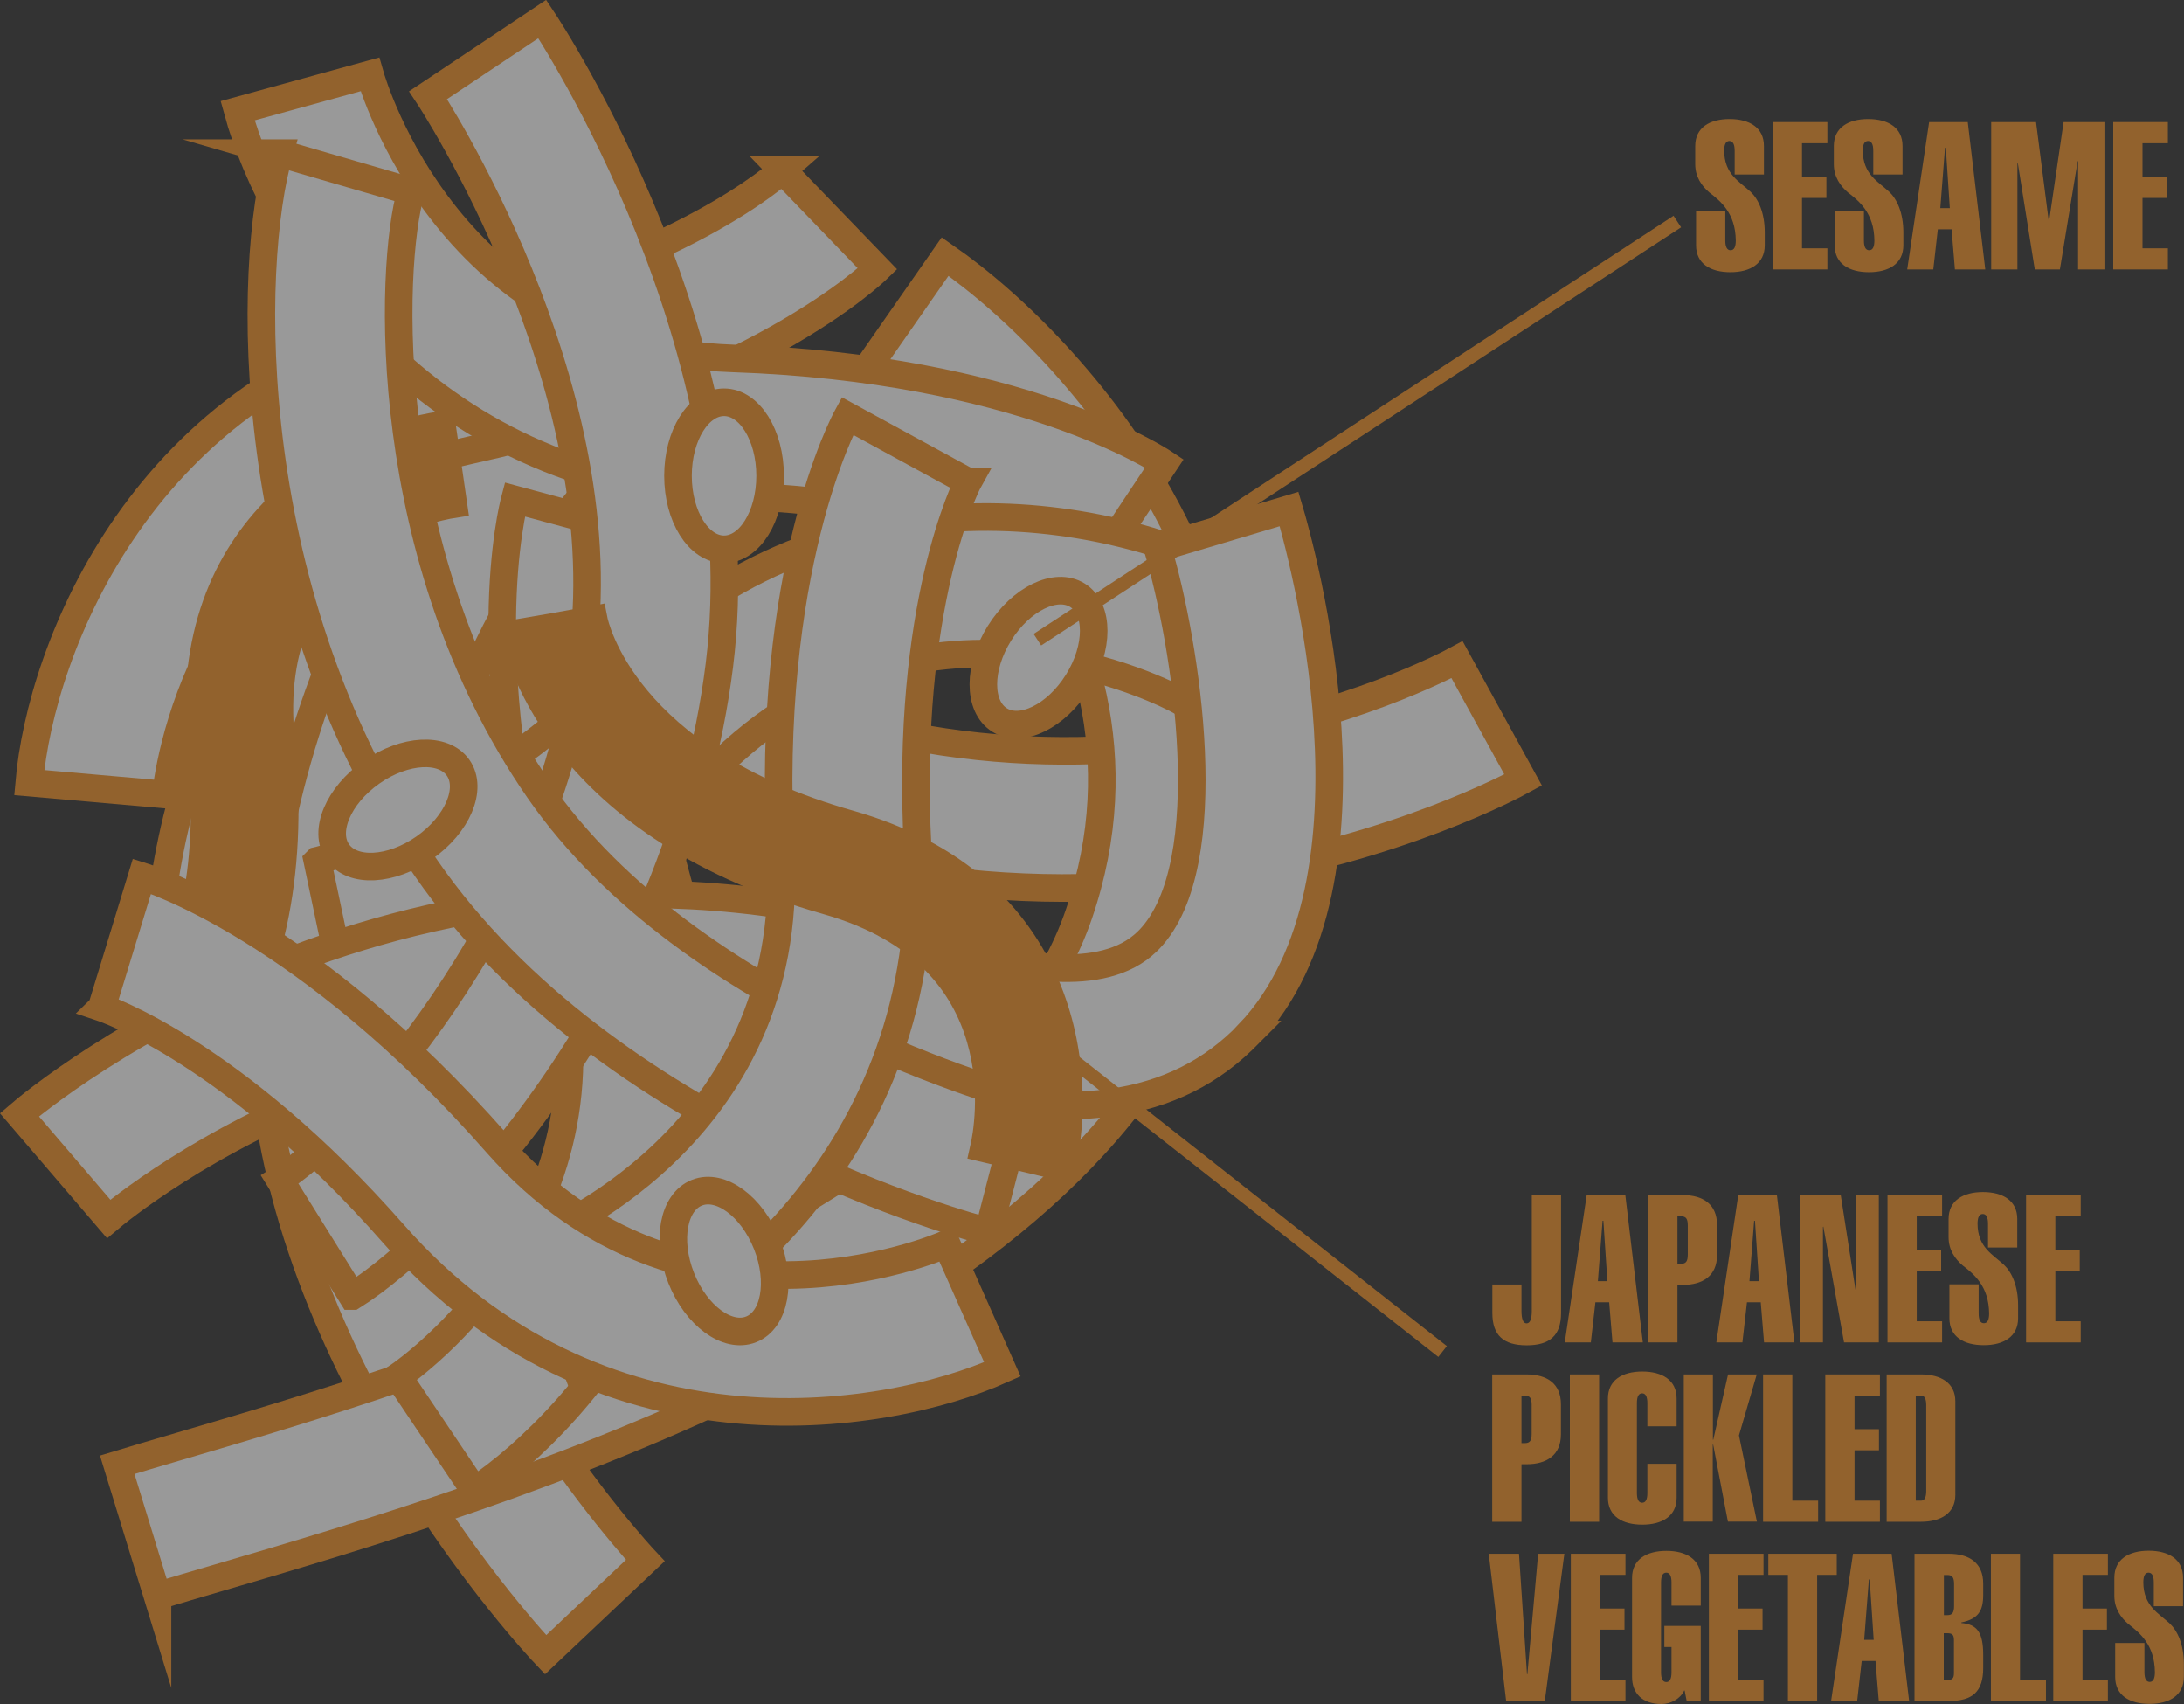 <?xml version="1.0" encoding="UTF-8"?>
<svg xmlns="http://www.w3.org/2000/svg" width="158.36" height="123.52" viewBox="0 0 158.36 123.52">
  <rect x="0" y="0" width="158.36" height="123.52" fill="#333333" stroke="none"/>
  <defs>
    <style>
      .cls-1 {
        fill: none;
      }

      .cls-1, .cls-2, .cls-3 {
        stroke: #f29227;
        stroke-miterlimit: 10;
      }

      .cls-2 {
        fill: #fff;
      }

      .cls-2, .cls-3 {
        stroke-width: 2px;
      }

      .cls-3, .cls-4 {
        fill: #f29227;
      }

      .cls-5 {
        isolation: isolate;
      }

      .cls-6 {
        mix-blend-mode: multiply;
        opacity: .5;
      }
    </style>
  </defs>
  <g class="cls-5">
    <g id="_レイヤー_2" data-name="レイヤー 2">
      <g id="_レイヤー_2-2" data-name="レイヤー 2">
        <g class="cls-6">
          <g>
            <path class="cls-2" d="M21.99,43.97c.19-.13.37-.25.57-.37,6.44-4.05,14.67-3.19,24.47,2.57,29.32,17.21,57.44,2.29,58.62,1.65l4.79,8.72c-1.38.76-34.14,18.34-68.44-1.79-4.36-2.56-10.35-5.11-14.15-2.72-.08.05-.15.1-.23.15-6.2,4.27-6.99,20.38-6.4,27.61l-9.91.82c-.24-2.87-1.92-27.96,10.68-36.63Z"/>
            <path class="cls-2" d="M37.55,26.4l6.61,7.43c-4.21,3.74-16.12,21.26-15.2,41.66.87,19.47,17.66,37.45,17.83,37.63l-7.23,6.83c-.8-.84-19.5-20.89-20.54-44.02-1.07-23.79,12.28-43.98,18.53-49.54Z"/>
            <path class="cls-2" d="M56.72,12.33l6.91,7.16c-.36.35-9.11,8.69-29.43,13.12-20,4.36-22.09,24.15-22.17,24.99l-9.91-.87c.83-9.62,8.15-29.08,29.96-33.83,17.26-3.77,24.57-10.5,24.65-10.57Z"/>
            <path class="cls-3" d="M32.04,30.81l.83,5.74c-1.42.22-13.97,2.57-12.49,17.17,2.12,20.76-9.19,27.9-9.67,28.19l-3.02-4.95,1.51,2.48-1.54-2.46c.35-.23,8.67-5.76,6.94-22.67-1.67-16.36,10.67-22.53,17.43-23.5Z"/>
            <path class="cls-2" d="M11.42,115.69l-2.92-9.51c1.28-.39,2.8-.84,4.51-1.34,17.3-5.08,57.82-16.98,65.21-38.55,7.85-22.89-14.43-38.86-15.38-39.53l5.69-8.16c10.21,7.1,27.35,26.88,19.1,50.92-9.07,26.43-51.45,38.88-71.82,44.86-1.67.49-3.15.92-4.39,1.31Z"/>
            <path class="cls-2" d="M78.92,41.87l5.51-8.28c-.42-.28-10.53-6.91-31.31-7.61-20.46-.7-26.07-19.78-26.3-20.59l-9.59,2.64c2.54,9.32,13.25,27.14,35.55,27.89,17.65.6,26.06,5.91,26.15,5.96Z"/>
            <path class="cls-2" d="M46.93,38.8l-9.6-2.59c-.13.49-3.21,12.18,2.71,32.11,5.83,19.62-10.49,31-11.18,31.47l5.55,8.26c8.03-5.37,21.53-21.17,15.17-42.57-5.03-16.93-2.67-26.59-2.64-26.68Z"/>
            <path class="cls-2" d="M23.01,62.4l2.05,9.73c.5-.1,12.31-2.67,27.38-17,14.83-14.1,32.38-4.73,33.12-4.33l4.84-8.69c-8.43-4.71-28.64-9.57-44.81,5.81-12.8,12.17-22.48,14.45-22.57,14.47Z"/>
            <path class="cls-2" d="M90.55,74.94c-.16.16-.31.32-.48.48-5.47,5.28-13.71,6.13-24.48,2.52-32.23-10.82-56.68,9.55-57.71,10.42l-6.47-7.55c1.19-1.03,29.65-24.96,67.35-12.3,4.79,1.61,11.18,2.87,14.4-.24.06-.06.13-.13.19-.19,5.19-5.45,2.66-21.38.59-28.34l9.53-2.84c.82,2.76,7.62,26.97-2.93,38.04Z"/>
            <path class="cls-2" d="M25.54,93.95l-5.26-8.44c4.78-2.98,19.47-18.25,22-38.51,2.42-19.34-11.1-39.89-11.24-40.1l8.28-5.52c.64.96,15.71,23.87,12.84,46.85-2.95,23.63-19.51,41.29-26.6,45.72Z"/>
            <path class="cls-2" d="M20.25,11.1l9.55,2.78c-1.58,5.41-2.36,26.58,9.26,43.37,11.09,16.03,34.86,22.34,35.1,22.41l-2.49,9.63c-1.12-.29-27.62-7.33-40.79-26.38-13.54-19.59-12.97-43.78-10.63-51.81Z"/>
            <path class="cls-2" d="M70.18,34.92l-8.73-4.76c-.24.44-5.96,11.09-4.85,31.86,1.09,20.44-17.43,27.7-18.22,28l3.47,9.32c9.06-3.35,25.88-15.56,24.69-37.85-.94-17.64,3.61-26.48,3.66-26.57Z"/>
            <path class="cls-2" d="M7.38,73.03l2.91-9.51c.48.15,12.02,3.76,25.75,19.38,13.51,15.37,31.83,7.61,32.6,7.27l4.04,9.09c-8.82,3.94-29.38,6.97-44.12-9.79-11.66-13.27-21.1-16.4-21.19-16.43Z"/>
            <ellipse class="cls-2" cx="52.5" cy="34.49" rx="3.34" ry="5.33"/>
            <ellipse class="cls-2" cx="75.3" cy="47.67" rx="5.33" ry="3.34" transform="translate(-5.04 86.24) rotate(-57.98)"/>
            <ellipse class="cls-2" cx="52.5" cy="91.41" rx="3.34" ry="5.33" transform="translate(-30 25.79) rotate(-21.63)"/>
            <ellipse class="cls-2" cx="28.85" cy="58.71" rx="5.33" ry="3.34" transform="translate(-28.47 27.2) rotate(-35.03)"/>
            <path class="cls-3" d="M76.98,84.59l-5.64-1.35c.32-1.4,2.76-13.94-11.36-17.94-20.08-5.69-22.55-18.83-22.64-19.38l5.72-.98-2.86.49,2.85-.52c.08.41,2.16,10.18,18.51,14.81,15.82,4.48,17.01,18.22,15.42,24.87Z"/>
          </g>
          <line class="cls-1" x1="75.22" y1="46.37" x2="121.62" y2="16.06"/>
          <g>
            <path class="cls-4" d="M125.78,12.66v-1.73c0-.46-.12-.71-.38-.71s-.38.24-.38.71c.01,1.71,1.11,2.23,1.92,2.98.55.52,1.02,1.5,1.02,2.94v.93c0,1.33-1.05,1.95-2.49,1.95s-2.49-.61-2.49-1.95v-2.46h2.12v2.11c0,.46.12.71.38.71s.38-.24.38-.71c-.02-1.98-1.1-2.85-1.92-3.48-.56-.48-1.02-1.14-1.02-2.04v-1.33c0-1.33,1.05-1.95,2.49-1.95s2.49.62,2.49,1.95v2.07h-2.11Z"/>
            <path class="cls-4" d="M128.54,19.53v-10.68h3.96v1.53h-1.84v2.44h1.77v1.53h-1.77v3.65h1.84v1.53h-3.96Z"/>
            <path class="cls-4" d="M135.83,12.66v-1.73c0-.46-.12-.71-.38-.71s-.38.24-.38.71c.01,1.71,1.11,2.23,1.92,2.98.55.52,1.02,1.5,1.02,2.94v.93c0,1.33-1.05,1.95-2.49,1.95s-2.49-.61-2.49-1.95v-2.46h2.12v2.11c0,.46.12.71.38.71s.38-.24.38-.71c-.02-1.98-1.1-2.85-1.92-3.48-.56-.48-1.02-1.14-1.02-2.04v-1.33c0-1.33,1.05-1.95,2.49-1.95s2.49.62,2.49,1.95v2.07h-2.11Z"/>
            <path class="cls-4" d="M139.88,8.85h2.8l1.27,10.68h-2.2l-.24-2.91h-1l-.33,2.91h-1.89l1.59-10.68ZM141.38,15.09l-.29-4.38h-.06l-.34,4.38h.69Z"/>
            <path class="cls-4" d="M144.38,19.53v-10.68h3.25l.92,7.17h.03l1.05-7.17h2.96v10.68h-1.91v-7.83l-.03-.03-1.29,7.86h-1.82l-1.23-7.71h-.03v7.71h-1.91Z"/>
            <path class="cls-4" d="M153.23,19.53v-10.68h3.96v1.53h-1.84v2.44h1.77v1.53h-1.77v3.65h1.84v1.53h-3.96Z"/>
          </g>
          <line class="cls-1" x1="73.59" y1="73.57" x2="104.6" y2="97.97"/>
          <g>
            <path class="cls-4" d="M110.32,93.11v1.9c0,.61.12.92.37.92s.38-.3.38-.92v-8.38h2.12v8.55c0,1.62-.81,2.34-2.49,2.34s-2.49-.72-2.49-2.34v-2.07h2.12Z"/>
            <path class="cls-4" d="M115.05,86.63h2.8l1.27,10.68h-2.2l-.24-2.91h-1l-.33,2.91h-1.89l1.59-10.68ZM116.55,92.87l-.29-4.38h-.06l-.34,4.38h.69Z"/>
            <path class="cls-4" d="M119.52,97.31v-10.68h2.49c1.46,0,2.49.65,2.49,2.16v2.19c0,1.51-1.04,2.16-2.49,2.16h-.38v4.17h-2.11ZM121.63,91.61h.26c.36,0,.49-.18.49-.67v-2.1c0-.5-.13-.67-.49-.67h-.26v3.45Z"/>
            <path class="cls-4" d="M126.04,86.63h2.8l1.27,10.68h-2.2l-.24-2.91h-1l-.33,2.91h-1.89l1.59-10.68ZM127.54,92.87l-.29-4.38h-.06l-.34,4.38h.69Z"/>
            <path class="cls-4" d="M130.53,97.31v-10.68h2.94l1.08,6.93h.03v-6.93h1.65v10.68h-2.52l-1.5-8.4-.03.03v8.37h-1.65Z"/>
            <path class="cls-4" d="M136.86,97.31v-10.68h3.96v1.53h-1.84v2.44h1.77v1.53h-1.77v3.65h1.84v1.53h-3.96Z"/>
            <path class="cls-4" d="M144.15,90.44v-1.73c0-.46-.12-.71-.38-.71s-.38.24-.38.71c.01,1.71,1.11,2.23,1.92,2.98.55.52,1.02,1.5,1.02,2.94v.93c0,1.33-1.05,1.95-2.49,1.95s-2.49-.61-2.49-1.95v-2.46h2.12v2.11c0,.46.12.71.38.71s.38-.24.38-.71c-.02-1.98-1.1-2.85-1.92-3.48-.56-.48-1.02-1.14-1.02-2.04v-1.33c0-1.33,1.05-1.95,2.49-1.95s2.49.62,2.49,1.95v2.07h-2.11Z"/>
            <path class="cls-4" d="M146.91,97.31v-10.68h3.96v1.53h-1.84v2.44h1.77v1.53h-1.77v3.65h1.84v1.53h-3.96Z"/>
            <path class="cls-4" d="M108.2,110.31v-10.68h2.49c1.46,0,2.49.65,2.49,2.16v2.19c0,1.51-1.04,2.16-2.49,2.16h-.37v4.17h-2.12ZM110.32,104.61h.25c.36,0,.49-.18.49-.67v-2.1c0-.5-.13-.67-.49-.67h-.25v3.45Z"/>
            <path class="cls-4" d="M113.83,110.31v-10.68h2.12v10.68h-2.12Z"/>
            <path class="cls-4" d="M121.57,106.11v2.46c0,1.33-1.05,1.95-2.49,1.95s-2.49-.61-2.49-1.95v-7.2c0-1.33,1.05-1.95,2.49-1.95s2.49.62,2.49,1.95v2.02h-2.12v-1.68c0-.46-.12-.71-.38-.71s-.38.24-.38.71v6.51c0,.46.12.71.38.71s.38-.24.38-.71v-2.11h2.12Z"/>
            <path class="cls-4" d="M122.09,110.31v-10.68h2.11v4.73h.03l1.07-4.73h2.08l-1.29,4.42,1.3,6.25h-2.1l-1.07-5.59h-.03v5.59h-2.11Z"/>
            <path class="cls-4" d="M127.84,110.31v-10.68h2.12v9.15h1.87v1.53h-3.99Z"/>
            <path class="cls-4" d="M132.35,110.31v-10.68h3.96v1.53h-1.84v2.44h1.77v1.53h-1.77v3.65h1.84v1.53h-3.96Z"/>
            <path class="cls-4" d="M136.8,99.63h2.49c1.44,0,2.49.62,2.49,1.95v6.78c0,1.33-1.05,1.95-2.49,1.95h-2.49v-10.68ZM138.91,108.78h.38c.26,0,.38-.24.38-.71v-6.21c0-.46-.12-.7-.38-.7h-.38v7.62Z"/>
            <path class="cls-4" d="M110.72,121.36h.03l.78-8.73h1.9l-1.42,10.68h-2.8l-1.26-10.68h2.19l.58,8.73Z"/>
            <path class="cls-4" d="M113.9,123.31v-10.68h3.96v1.53h-1.84v2.44h1.77v1.53h-1.77v3.65h1.84v1.53h-3.96Z"/>
            <path class="cls-4" d="M122.15,122.54h-.03c-.28.6-.97.98-1.65.98-1.38,0-2.13-.77-2.13-1.95v-7.2c0-1.33,1.05-1.95,2.49-1.95s2.49.62,2.49,1.95v2.02h-2.12v-1.68c0-.46-.12-.71-.38-.71s-.38.24-.38.71v6.51c0,.46.12.71.38.71s.38-.24.38-.71v-1.83h-.52v-1.53h2.64v5.44h-1.02l-.15-.77Z"/>
            <path class="cls-4" d="M123.91,123.31v-10.68h3.96v1.53h-1.84v2.44h1.77v1.53h-1.77v3.65h1.84v1.53h-3.96Z"/>
            <path class="cls-4" d="M131.76,123.31h-2.12v-9.15h-1.42v-1.53h4.96v1.53h-1.42v9.15Z"/>
            <path class="cls-4" d="M134.36,112.63h2.8l1.27,10.68h-2.2l-.24-2.91h-1l-.33,2.91h-1.89l1.59-10.68ZM135.86,118.87l-.29-4.38h-.06l-.34,4.38h.69Z"/>
            <path class="cls-4" d="M138.82,112.63h2.49c1.46,0,2.49.65,2.49,2.16v.81c0,1.14-.33,1.75-1.59,2.01v.04c1.14.1,1.59.66,1.59,2.32v.93c0,1.75-.79,2.4-2.49,2.4h-2.49v-10.68ZM141.69,114.84c0-.5-.13-.67-.49-.67h-.25v2.91h.25c.36,0,.49-.18.49-.67v-1.56ZM140.94,121.78h.25c.36,0,.49-.1.49-.51v-2.37c0-.41-.13-.51-.49-.51h-.25v3.39Z"/>
            <path class="cls-4" d="M144.36,123.31v-10.68h2.11v9.15h1.88v1.53h-3.99Z"/>
            <path class="cls-4" d="M148.88,123.31v-10.68h3.96v1.53h-1.84v2.44h1.77v1.53h-1.77v3.65h1.84v1.53h-3.96Z"/>
            <path class="cls-4" d="M156.17,116.44v-1.73c0-.46-.12-.71-.38-.71s-.38.24-.38.71c.01,1.71,1.11,2.23,1.92,2.98.55.52,1.02,1.5,1.02,2.94v.93c0,1.33-1.05,1.95-2.49,1.95s-2.49-.61-2.49-1.95v-2.46h2.12v2.11c0,.46.12.71.38.71s.38-.24.38-.71c-.02-1.98-1.1-2.85-1.92-3.48-.56-.48-1.02-1.14-1.02-2.04v-1.33c0-1.33,1.05-1.95,2.49-1.95s2.49.62,2.49,1.95v2.07h-2.11Z"/>
          </g>
        </g>
      </g>
    </g>
  </g>
</svg>